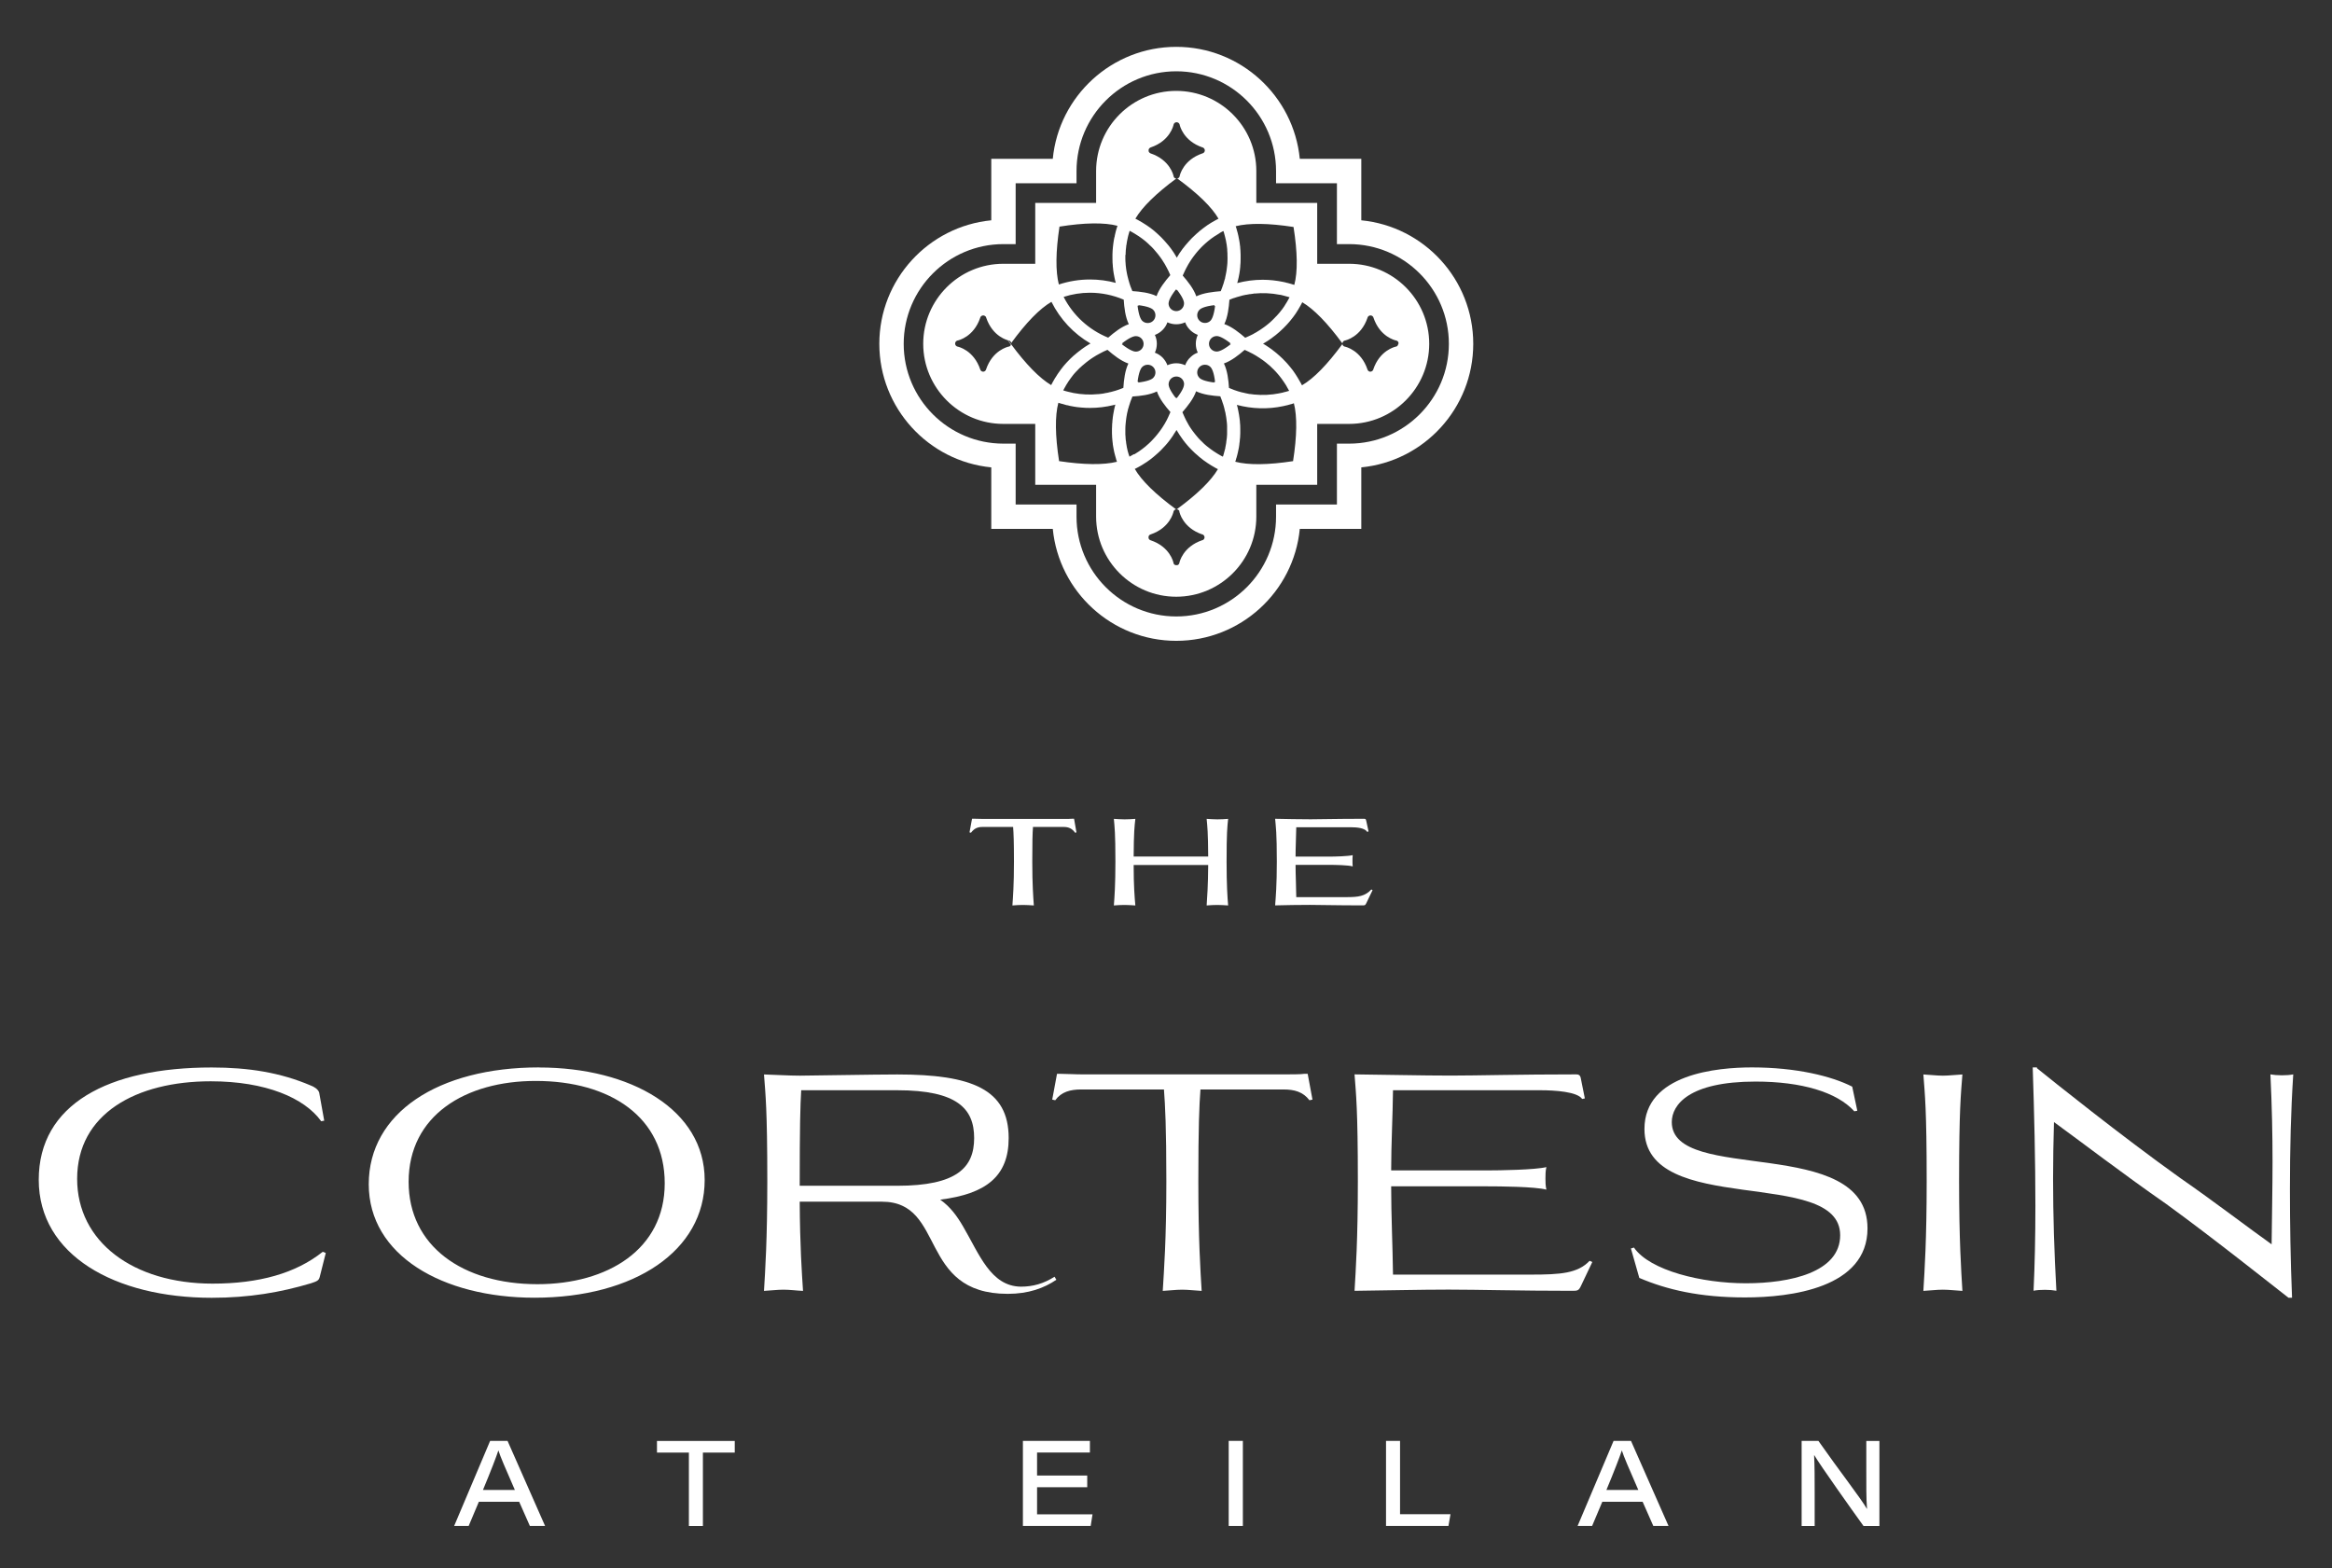 <svg viewBox="0 0 331 222.6" xmlns="http://www.w3.org/2000/svg"><rect x="0" y="0" width="331" height="222.6" fill="#333333" stroke="none"/><g fill="#fff"><path d="m10.95 167.33c0 8.91 7.93 14.87 19.22 14.87 6.56 0 11.8-1.45 15.64-4.52l.43.17-.85 3.37c-.13.55-.38.64-1.28.94-4.3 1.28-8.74 2.05-14.06 2.05-13.72 0-24.55-6.05-24.55-16.75s9.84-15.94 24.55-15.94c5.24 0 9.76.72 14.06 2.56.47.17 1.02.51 1.19.98l.72 4.01-.43.08c-2.39-3.32-7.88-5.67-15.68-5.67-10.57 0-18.96 4.6-18.96 13.85z"/><path d="m76.5 151.52c13.04 0 23.52 6.01 23.52 15.98s-9.89 16.7-24.16 16.7c-13.04 0-23.52-6.01-23.52-16.11s9.84-16.58 24.16-16.58zm-18.5 16.23c0 9.12 7.67 14.53 18.28 14.53 9.97 0 18.07-4.94 18.07-14.32s-7.71-14.53-18.32-14.53c-9.97 0-18.03 4.9-18.03 14.32z"/><path d="m111.21 183.06c-.89 0-1.88.13-2.77.17.17-2.85.47-7.2.47-15.55 0-10.31-.26-12.36-.47-15.17 1.58.04 3.49.17 5.11.17 1.45 0 10.52-.17 13.81-.17 10.57 0 15.81 2.09 15.81 9.03 0 5.45-3.24 7.93-9.72 8.74 1.45 1.02 2.39 2.34 3.24 3.79 2.3 3.92 3.92 8.52 8.22 8.56 1.7 0 3.24-.43 4.77-1.41l.26.43c-1.75 1.19-3.96 2-6.9 2-12.78 0-8.74-13.08-17.85-13.08h-11.68c.04 6.48.3 10.01.47 12.66-.94-.04-1.88-.17-2.77-.17zm2.51-28.3c-.13 2.22-.21 5.03-.21 13.55h13.85c8.48 0 10.91-2.6 10.91-6.78s-2.43-6.78-10.91-6.78h-13.64z"/><path d="m167.81 183.06c-.89 0-1.88.13-2.77.17.17-2.85.51-7.2.51-15.55 0-7.71-.17-10.78-.34-13.04h-11.76c-1.53 0-2.81.34-3.67 1.53l-.43-.09.68-3.66h.47c.98 0 1.96.08 3.32.08h27.96c1.41 0 2.98 0 3.32-.08h.51l.68 3.66-.43.09c-.9-1.19-2.13-1.53-3.67-1.53h-11.8c-.17 2.26-.3 5.33-.3 13.04 0 8.35.3 12.7.47 15.55-.9-.04-1.88-.17-2.77-.17z"/><path d="m224.35 152.93.6 2.98-.38.08c-.68-1.02-3.79-1.24-5.97-1.24h-20.88c-.04 3.75-.26 7.63-.26 11.38h13.55c1.87 0 6.9-.08 8.48-.47-.13.6-.13 1.07-.13 1.62 0 .51 0 .94.13 1.58-1.58-.43-6.61-.47-8.48-.47h-13.55c0 4.18.21 8.4.26 12.53h19.56c4.22 0 6.65-.17 8.35-1.96l.38.17-1.62 3.41c-.3.64-.47.68-1.19.68-7.67 0-13.3-.17-17.6-.17-4.05 0-9.29.13-13.34.17.17-2.85.47-7.2.47-15.55 0-10.31-.26-12.36-.47-15.17 4.18.04 9.5.17 13.68.17 3.84 0 9.5-.17 17.81-.17.34 0 .51.13.6.43z"/><path d="m263.63 157.66-.43.08c-2.47-2.73-7.5-4.22-14.02-4.22-9.42 0-11.89 3.28-11.89 5.75 0 8.86 27.78 1.66 27.78 15.09 0 8.48-10.95 9.8-17.39 9.8s-11.12-1.11-15-2.77l-1.19-4.18.43-.13c2.26 3.28 9.67 5.07 15.89 5.07s13.38-1.53 13.38-6.82c0-9.8-27.78-2.43-27.78-15.08 0-7.84 10.4-8.74 15.26-8.74 6.26 0 11.29 1.23 14.23 2.73l.72 3.41z"/><path d="m275.77 183.06c-.89 0-1.87.13-2.77.17.17-2.85.47-7.2.47-15.55 0-10.31-.26-12.36-.47-15.17.89.04 1.87.17 2.77.17s1.88-.13 2.77-.17c-.21 2.81-.47 4.86-.47 15.17 0 8.35.3 12.7.47 15.55-.89-.04-1.87-.17-2.77-.17z"/><path d="m289.11 151.61c2.26 1.83 11.89 9.55 20.28 15.55 5.03 3.49 9.8 7.16 13.04 9.46.04-4.13.13-7.88.13-11.72s-.08-7.8-.3-12.4c.43.08 1.02.13 1.62.13s1.19-.04 1.62-.13c-.34 5.24-.47 10.61-.47 16.32 0 4.82.08 9.93.3 15.38h-.51c-2.26-1.75-10.65-8.44-17.34-13.3-6.31-4.39-12.19-8.91-15.94-11.63-.08 2.69-.13 5.37-.13 8.05 0 5.24.17 10.48.47 15.89-.47-.08-1.02-.13-1.62-.13s-1.19.04-1.62.13c.17-3.54.26-7.67.26-12.06 0-6.44-.17-13.34-.38-19.64h.6v.08z"/><path d="m145.22 128.45c-.5 0-1.02.03-1.52.07.08-1.17.22-2.88.22-6.22 0-2.78-.05-4.04-.12-4.92h-4.36c-.68 0-1.17.21-1.62.82l-.21-.05.36-1.94h.2c.41.02.78.03 1.33.03h11.4c.55 0 1.12 0 1.35-.03h.2l.34 1.94-.19.05c-.43-.61-.94-.82-1.62-.82h-4.36c-.07.89-.1 2.15-.1 4.92 0 3.34.14 5.04.22 6.22-.49-.03-1.04-.07-1.53-.07z"/><path d="m172.79 128.45c-.49 0-1.02.03-1.52.07.07-1.11.2-2.73.22-5.74h-10.58c0 3.02.14 4.63.24 5.74-.49-.03-1.04-.07-1.53-.07s-1.02.03-1.52.07c.09-1.17.22-2.88.22-6.22 0-4.12-.12-4.91-.22-6.07.49.03 1.02.07 1.52.07s1.04-.03 1.53-.07c-.12 1.09-.22 1.87-.24 5.35h10.58c-.02-3.48-.12-4.26-.22-5.35.49.03 1.02.07 1.52.07s1.04-.03 1.53-.07c-.12 1.16-.22 1.94-.22 6.07 0 3.34.12 5.04.22 6.22-.49-.03-1.04-.07-1.53-.07z"/><path d="m193.91 116.46.34 1.55-.19.07c-.34-.55-1.41-.66-2.35-.66h-7.72c-.02 1.38-.1 2.79-.1 4.17h4.8c.77 0 2.68-.05 3.31-.21-.03.32-.03.55-.03.8s0 .48.03.8c-.63-.19-2.54-.22-3.31-.22h-4.8c0 1.53.09 3.05.1 4.58h7.1c1.72 0 2.66-.12 3.56-1.09l.17.1-.9 1.87c-.14.27-.19.29-.51.29-3.94 0-5.86-.07-7.48-.07-1.52 0-3.41.03-4.94.07.09-1.17.24-2.88.24-6.22 0-4.12-.14-4.91-.24-6.07 1.55.03 3.49.07 5.04.07s3.41-.07 7.6-.07c.17 0 .24.05.27.22z"/><path d="m67.97 213.16-1.45 3.44h-2.06l5.11-12.08h2.47l5.33 12.08h-2.16l-1.52-3.44zm5.11-1.67c-1.4-3.2-2.06-4.74-2.33-5.59h-.02c-.26.82-1.04 2.85-2.18 5.59z"/><path d="m97.78 206.18h-4.53v-1.65h11.04v1.65h-4.52v10.43h-1.99z"/><path d="m154.32 211.1h-7.12v3.85h7.87l-.26 1.65h-9.62v-12.08h9.51v1.65h-7.5v3.27h7.12v1.65z"/><path d="m176.41 204.52v12.08h-2.01v-12.08z"/><path d="m196.73 204.52h1.99v10.41h7.16l-.29 1.67h-8.86z"/><path d="m227.43 213.16-1.45 3.44h-2.06l5.11-12.08h2.47l5.33 12.08h-2.16l-1.52-3.44h-5.73zm5.11-1.67c-1.4-3.2-2.06-4.74-2.33-5.59h-.02c-.26.82-1.04 2.85-2.18 5.59z"/><path d="m255.72 216.6v-12.08h2.38c2.88 4.12 6.17 8.35 6.87 9.63h.03c-.12-1.5-.1-3.49-.1-5.45v-4.17h1.86v12.08h-2.25c-1.64-2.27-6.17-8.65-6.99-10.05h-.03c.08 1.53.08 3.25.08 5.38v4.67h-1.86z"/><path d="m193.22 31.27v-8.73h-8.73c-.87-8.91-8.4-15.89-17.53-15.89s-16.67 6.98-17.53 15.89h-8.73v8.73c-8.91.87-15.89 8.4-15.89 17.53s6.98 16.67 15.89 17.54v8.73h8.73c.87 8.91 8.4 15.89 17.53 15.89s16.67-6.98 17.53-15.89h8.73v-8.73c8.91-.87 15.89-8.4 15.89-17.54s-6.98-16.66-15.89-17.53zm-1.73 31.7h-1.73v8.64h-8.64v1.73c0 7.81-6.35 14.16-14.16 14.16s-14.16-6.35-14.16-14.16v-1.73h-8.64v-8.64h-1.73c-7.81 0-14.16-6.35-14.16-14.16s6.35-14.16 14.16-14.16h1.73v-8.64h8.64v-1.73c0-7.81 6.35-14.16 14.16-14.16s14.16 6.35 14.16 14.16v1.73h8.64v8.64h1.73c7.81 0 14.16 6.35 14.16 14.16s-6.36 14.16-14.16 14.16z"/><path d="m191.49 37.44h-4.53v-8.64h-8.64v-4.53c0-6.27-5.1-11.37-11.37-11.37s-11.37 5.1-11.37 11.37v4.53h-8.64v8.64h-4.53c-6.27 0-11.37 5.1-11.37 11.36s5.1 11.37 11.37 11.37h4.53v8.64h8.64v4.52c0 6.27 5.1 11.37 11.37 11.37s11.37-5.1 11.37-11.37v-4.52h8.64v-8.64h4.53c6.27 0 11.37-5.1 11.37-11.37s-5.1-11.36-11.37-11.36zm-7.89-5.24c.57 3.61.61 6.38.11 8.24-.15-.05-.29-.09-.42-.13-.16-.05-.34-.1-.54-.15h-.04c-.18-.06-.37-.1-.56-.14-.96-.2-1.95-.31-2.93-.31-1.22 0-2.43.16-3.61.47.02-.08.04-.15.06-.23l.03-.1c.04-.15.07-.31.11-.47.03-.16.06-.31.09-.47l.02-.11c.03-.16.05-.31.07-.47v-.03c.02-.15.04-.3.05-.45v-.11c.02-.16.03-.31.04-.47v-.07c0-.14.01-.28.01-.42v-.1c0-.16 0-.31 0-.47v-.09c0-.14-.01-.28-.02-.42v-.08c-.01-.16-.03-.31-.04-.47v-.1c-.02-.14-.04-.29-.06-.43v-.06c-.03-.16-.05-.32-.08-.47l-.02-.1c-.03-.15-.06-.31-.09-.47-.04-.16-.07-.32-.11-.47 0-.03-.02-.07-.03-.1-.04-.16-.09-.31-.13-.47v-.02c-.04-.12-.08-.24-.12-.35 1.87-.47 4.68-.44 8.22.11zm-9.13 10.36c.17-.07.36-.15.55-.22.03-.01.07-.02.1-.03l.08-.02c.13-.05.26-.09.39-.13.04-.01.08-.02.12-.03l.07-.02c.13-.04.26-.07.39-.11.04 0 .07-.02.11-.03l.06-.02c.14-.03.28-.07.42-.09.03 0 .07-.01.1-.02h.04c.18-.04.33-.07.48-.09h.09c.2-.04.37-.06.55-.08v-.14s.02.14.02.14c1.19-.12 2.41-.06 3.59.17.02 0 .04 0 .07.01h.06c.14.04.29.07.43.11.05.01.1.03.15.04l.07.02c.11.03.23.06.34.09.07.02.13.04.2.06h.05s.03.02.04.03c0 .02-.02.04-.03.05l-.03.05c-.03.06-.06.12-.09.17-.06.1-.11.2-.17.3l-.04.07s-.05.09-.08.13c-.07.11-.13.22-.2.32l-.04.07s-.04.06-.06.1c-.11.16-.23.32-.33.47l-.03.03c-.11.14-.22.29-.33.42-.03.03-.05.06-.08.09l-.06.07c-.08.09-.16.19-.24.27-.04.04-.07.08-.11.11l-.06.06c-.08.08-.16.17-.24.25-.04.04-.09.09-.13.13l-.04.04c-.08.08-.16.15-.24.23-.06.06-.13.11-.19.17-.08.07-.16.14-.25.21-.07.06-.13.11-.2.16-.09.07-.17.13-.26.2-.07.05-.14.1-.21.15-.09.06-.18.12-.27.19-.07.05-.14.09-.21.14-.09.06-.19.12-.29.18l-.03.02c-.06.04-.12.07-.18.11-.1.06-.2.12-.31.17l-.06.04s-.1.05-.14.08c-.11.06-.23.11-.35.17l-.07.03s-.07.04-.1.05c-.19.09-.37.17-.54.24h-.01c-.83-.72-1.89-1.57-2.96-1.94.49-1.01.64-2.35.72-3.43l.04-.02zm.2 6.31c-1.09.85-1.67 1.03-1.97 1.03-.6 0-1.1-.49-1.1-1.1s.49-1.1 1.1-1.1c.3 0 .89.19 1.99 1.05l-.15.06.13.05zm-2.3 5.43c-1.37-.17-1.91-.45-2.12-.66-.43-.43-.43-1.12 0-1.55.21-.21.48-.32.78-.32s.57.11.78.32.5.76.66 2.15l-.14-.06.05.12zm-3.56-3.44c-.26.29-.46.62-.59.98-.39-.18-.83-.28-1.26-.28s-.87.1-1.26.28c-.15-.41-.39-.78-.69-1.09-.31-.31-.68-.54-1.09-.69.18-.39.28-.83.28-1.26s-.09-.87-.28-1.26c.41-.15.78-.39 1.09-.7s.55-.68.69-1.09c.78.37 1.73.37 2.52 0 .13.36.33.7.6.98s.21.21.21.21c.29.26.62.46.98.59-.18.39-.28.82-.28 1.26s.09.87.28 1.26c-.36.13-.7.33-.98.6s-.08.08-.08.08-.02.01-.02.02l-.1.1zm-.75 3.69c0 .3-.19.89-1.05 1.99l-.06-.15-.05.12c-.85-1.09-1.03-1.67-1.03-1.97 0-.6.49-1.1 1.1-1.1s1.1.49 1.1 1.1zm-6.6-.34c.17-1.37.45-1.91.66-2.12s.48-.32.78-.32.57.11.78.32c.43.43.43 1.12 0 1.55-.21.21-.76.49-2.15.66l.06-.15-.12.05zm-2.21-5.47c1.09-.85 1.67-1.03 1.97-1.03.61 0 1.1.49 1.1 1.1s-.49 1.1-1.1 1.1c-.3 0-.88-.19-1.99-1.05l.15-.06-.13-.05zm2.31-5.43c1.37.17 1.91.45 2.12.66s.32.48.32.78-.11.57-.32.78c-.21.21-.48.32-.78.32s-.57-.11-.78-.32-.49-.76-.66-2.15l.15.06zm4.31-.25c0-.3.19-.89 1.05-1.99l.06.15.05-.13c.85 1.09 1.03 1.67 1.03 1.97 0 .6-.49 1.1-1.1 1.1s-1.1-.49-1.1-1.1zm6.6.34c-.17 1.37-.45 1.91-.66 2.12-.2.21-.48.32-.78.32s-.57-.11-.78-.32c-.43-.43-.43-1.12 0-1.55.21-.21.76-.5 2.15-.66l-.06.15.13-.05zm.59-10.29c.1-.06.2-.12.31-.18.06-.03.11-.06.17-.09l.05-.02s.04-.02.06-.03c0 .02.01.04.02.06l.02.06c.02.06.04.12.05.17.03.11.06.23.09.34l.02.07c.01.05.03.1.04.16.03.13.06.25.09.38l.02.08s.01.07.02.11c.04.19.07.39.1.57v.02c.03.19.05.37.07.56v.12.08c.02.13.03.26.03.39v.16.07c0 .12.01.23.01.35v.19.05c0 .11 0 .22-.01.34 0 .08-.01.16-.01.25 0 .11-.02.22-.03.33 0 .08-.01.17-.03.25-.01.11-.03.22-.04.33-.01.08-.03.17-.04.25-.02.11-.04.22-.06.33-.01.08-.03.17-.05.24-.02.11-.05.22-.07.33v.06c-.03.06-.04.12-.06.18-.03.11-.07.23-.1.34l-.02.08s-.03.09-.04.14c-.04.12-.09.25-.13.37l-.02.07s-.03.07-.04.11c-.07.19-.14.38-.21.55-1.1.09-2.45.24-3.47.73-.37-1.06-1.2-2.11-1.92-2.93v-.04c.09-.18.17-.36.25-.54.02-.04.03-.07.05-.11l.04-.08c.06-.11.11-.23.17-.34.02-.05.05-.09.08-.14l.03-.06c.06-.1.11-.21.17-.31.03-.05.06-.11.1-.16l.03-.05c.06-.1.12-.19.18-.29.05-.07.09-.14.14-.21.06-.09.12-.18.19-.27.05-.07.1-.14.15-.2.07-.09.13-.17.2-.26.05-.07.11-.13.16-.2.07-.08.14-.17.21-.25.06-.06.11-.13.17-.19.07-.08.15-.16.23-.24l.03-.04s.09-.09.14-.14c.08-.08.16-.16.25-.24l.06-.05s.07-.07.11-.11c.09-.09.19-.17.29-.25l.06-.05s.06-.05.09-.08c.14-.11.28-.23.43-.34l.03-.02c.15-.11.31-.22.47-.33.03-.02.06-.04.1-.06l.07-.04c.11-.07.22-.14.33-.21.04-.03.09-.05.13-.08l.07-.04zm-6.13-7.78s0 0 0 0c-.02 0-.05 0-.07-.01 0 0 0 0-.01 0-.02 0-.04-.01-.06-.03 0 0 0 0-.01 0-.02 0-.04-.02-.06-.04 0 0 0 0-.01 0-.02-.01-.03-.03-.05-.05-.02-.02-.03-.04-.04-.06-.01-.02-.02-.04-.03-.07 0-.03-.02-.05-.02-.08-.02-.12-.5-2.29-3.26-3.22-.01 0-.03-.01-.04-.02 0 0-.02 0-.03-.02-.01 0-.02-.01-.03-.02-.01 0-.02-.01-.03-.02 0 0-.02-.02-.03-.03 0 0-.02-.02-.03-.03 0 0-.01-.02-.02-.03 0-.01-.02-.02-.02-.03s-.01-.02-.02-.03c0-.01-.01-.02-.02-.04 0-.01 0-.02 0-.04 0-.01 0-.03-.01-.04 0-.01 0-.02 0-.03s0-.03 0-.04 0-.03 0-.04c0 0 0-.02 0-.03 0-.01 0-.03.01-.04 0-.01 0-.02 0-.03s.01-.03.02-.04.01-.02.02-.04c0-.01.01-.02.02-.03 0 0 .01-.02.02-.03 0 0 .02-.02.03-.03s.02-.02.03-.03c0 0 .02-.02.03-.02s.02-.02.03-.02.02-.01.03-.02c.01 0 .03-.01.04-.02 2.77-.93 3.24-3.12 3.26-3.22 0 0 0 0 0-.01.04-.19.2-.33.39-.35.2-.02.39.1.46.28 0 .03.02.05.02.08.02.09.49 2.27 3.23 3.21.01 0 .02 0 .03.01h.01c.03 0 .05.02.07.03.13.08.23.22.23.39 0 .14-.07.26-.17.34-.02.01-.03.03-.06.04h-.01c-.02.01-.04.02-.06.03 0 0 0 0-.01 0-2.77.93-3.24 3.12-3.26 3.22v.03c-.02.09-.07.17-.14.23-.02.01-.04.03-.06.04-.02 0-.04.02-.06.03 0 0-.01 0-.02 0-.02 0-.04.01-.06.01 0 0-.01 0-.02 0 2.93 2.14 4.91 4.06 5.87 5.72-.12.06-.24.12-.36.19l-.07.04c-.16.09-.32.18-.48.27-.05.03-.11.06-.16.1h-.01c-.13.09-.26.17-.38.25h-.01c-.05.04-.1.08-.16.11-.14.1-.29.21-.44.32l-.07.05c-.16.12-.32.25-.5.39-.03.02-.06.05-.08.07l-.04.04c-.12.1-.24.2-.36.31-.05.04-.1.09-.15.14-.12.11-.23.22-.35.33l-.05.05s-.04.04-.07.06c-.15.16-.3.31-.43.46-.02.02-.03.04-.05.06l-.03.03c-.12.13-.23.26-.34.39-.04.04-.07.09-.11.13l-.02.02c-.1.12-.19.24-.28.36l-.04.04s-.05.07-.08.11c-.13.18-.25.34-.35.5h-.01c-.11.18-.22.36-.34.55-.02.04-.04.07-.06.1l-.04.07-.04-.07s-.04-.07-.06-.11c-.12-.2-.23-.37-.33-.54l-.02-.03c-.1-.16-.22-.32-.34-.49-.03-.04-.05-.07-.08-.11l-.04-.05c-.09-.12-.18-.24-.28-.36l-.02-.02s-.07-.09-.11-.13c-.11-.13-.22-.27-.34-.39l-.03-.03-.04-.05c-.13-.15-.28-.3-.43-.46-.02-.02-.05-.05-.07-.07l-.05-.05c-.11-.11-.22-.22-.34-.32-.05-.05-.1-.09-.15-.14-.12-.1-.23-.21-.35-.31l-.04-.04s-.06-.05-.09-.07c-.17-.14-.33-.27-.49-.39l-.09-.06c-.14-.1-.29-.21-.43-.3-.05-.03-.09-.06-.14-.09l-.03-.02c-.13-.08-.25-.17-.38-.24l-.05-.03s-.08-.05-.11-.07c-.18-.1-.34-.2-.51-.29l-.05-.03c-.12-.06-.24-.13-.35-.18.98-1.66 2.94-3.58 5.82-5.71zm-7.16 10.85v-.07c0-.06 0-.11 0-.17 0-.12.01-.23.02-.35v-.08c0-.05.01-.1.02-.15.01-.12.03-.24.04-.36v-.1s.02-.07.03-.11c.03-.2.06-.39.09-.57l.02-.09c.03-.16.07-.32.1-.48.01-.04.02-.08.03-.12l.02-.09c.03-.12.06-.24.1-.35.02-.06.04-.11.05-.17l.02-.07s.02-.06.03-.09c.02 0 .04.02.06.03l.05.03c.06.03.11.06.17.09.1.06.21.12.31.18l.07.04s.09.05.13.08c.11.07.22.14.33.21l.06.04s.06.04.1.06c.17.11.32.22.48.34.15.11.3.23.45.35.03.02.06.05.08.07l.06.05c.1.09.2.17.29.26.04.03.07.06.1.1l.06.06c.09.08.17.16.26.24.04.04.09.09.13.13l.04.04c.08.08.16.16.23.25.05.06.1.11.14.17l.02.02c.07.08.14.17.21.25.05.06.11.13.16.19.07.09.14.17.2.26.05.07.1.13.15.2.06.09.13.18.19.27l.02.02c.04.06.08.12.12.19.06.09.12.19.18.29l.03.04c.03.05.06.11.1.16.06.1.11.21.17.31l.03.06s.05.09.08.14c.06.12.12.24.18.35l.04.08s.03.07.05.1c.09.19.16.37.24.54-.73.85-1.58 1.91-1.95 2.98-1.01-.49-2.34-.64-3.43-.71l-.02-.04c-.07-.17-.14-.35-.22-.55-.01-.04-.02-.07-.04-.11l-.03-.08c-.04-.12-.09-.25-.12-.37-.01-.05-.03-.1-.04-.14l-.03-.1c-.03-.11-.06-.21-.09-.32-.01-.06-.03-.11-.04-.17l-.02-.07c-.03-.11-.05-.22-.08-.33-.02-.08-.03-.16-.05-.25-.02-.11-.04-.21-.06-.32-.01-.08-.03-.17-.04-.25-.01-.11-.03-.21-.04-.32-.01-.09-.02-.17-.03-.25 0-.11-.02-.21-.02-.32 0-.09-.01-.17-.02-.25 0-.11 0-.22-.01-.33 0-.08 0-.17 0-.25 0-.11 0-.22 0-.33zm-.28 6.35h.01c.07 1.11.22 2.46.72 3.48-1.06.37-2.11 1.2-2.93 1.92l-.04-.02c-2.72-1.11-4.95-3.16-6.28-5.77 1.21-.39 2.47-.59 3.72-.59 1.65 0 3.27.33 4.8.98zm-9.14-10.36c3.56-.57 6.41-.61 8.26-.12-.04.11-.07.21-.1.32l-.03.09c-.04.15-.09.3-.13.46l-.02.1c-.04.14-.07.28-.1.42v.06c-.05.15-.08.31-.11.46l-.02.11c-.03.15-.05.31-.07.46-.02.17-.04.33-.06.49 0 .04 0 .07-.01.11-.01.16-.03.31-.04.47v.04c-.01.15-.02.29-.02.44v.1.47.08c0 .14 0 .28.01.42v.09c.01.16.02.31.04.47v.1c.02.14.03.29.05.43v.06c.03.16.05.32.07.47l.02.11c.02.15.05.31.09.47.03.16.07.31.1.47l.03.1c.02.08.04.15.06.23-1.19-.32-2.42-.48-3.66-.48-1.51 0-2.99.24-4.42.71-.48-1.88-.45-4.64.09-8.21zm-.58 21.46s-.05.08-.07.12c-.11.18-.2.35-.29.51l-.02.04c-.06.12-.13.24-.19.36-1.66-.99-3.57-2.94-5.7-5.82s0 .06-.01.09c0 .02-.02.04-.03.06v.01c-.01.02-.02.04-.04.06-.01.02-.03.04-.05.05-.02.02-.04.03-.06.04-.02.01-.05.03-.07.03s-.05.02-.08.02c-.11.02-2.29.51-3.21 3.26 0 .02-.01.03-.02.04 0 .01 0 .02-.01.03 0 .01-.01.02-.02.03 0 .01-.01.02-.02.03 0 0-.02.02-.03.03 0 0-.02.02-.03.03 0 0-.02.01-.03.02 0 0-.02.02-.03.02s-.02.01-.03.02c-.01 0-.02.01-.04.02-.01 0-.02 0-.03.01-.01 0-.03 0-.04.01-.01 0-.02 0-.03 0s-.03 0-.04 0-.03 0-.04 0c0 0-.02 0-.03 0-.02 0-.03 0-.05-.01-.01 0-.02 0-.03-.01-.01 0-.02 0-.03-.02-.01 0-.02 0-.04-.02-.01 0-.02-.01-.03-.02-.01 0-.02-.01-.03-.02-.01 0-.02-.02-.03-.03 0 0-.02-.02-.03-.03 0 0-.01-.02-.02-.03 0-.01-.01-.02-.02-.03 0 0 0-.02-.01-.03 0-.01-.01-.03-.02-.04-.93-2.77-3.12-3.24-3.21-3.26 0 0 0 0-.01 0-.19-.04-.33-.2-.35-.39-.02-.2.1-.39.28-.46.03-.01.05-.02.08-.02.09-.02 2.27-.49 3.2-3.23 0-.01 0-.02.01-.03 0 0 0 0 0-.01 0-.02.02-.04.03-.07.08-.13.22-.22.39-.22.14 0 .26.07.35.17.01.02.03.04.04.05v.02c0 .02.02.04.02.06.93 2.77 3.12 3.24 3.21 3.26h.03c.09.02.17.08.23.15s.03.04.04.06c0 .02.02.04.03.06v.02c0 .02.01.04.01.06v.02c2.14-2.93 4.06-4.9 5.72-5.86 1.24 2.48 3.15 4.52 5.54 5.91l-.06.04s-.07.04-.11.06c-.2.12-.38.23-.54.34l-.03.02c-.16.1-.32.21-.49.34-.04.03-.08.06-.11.09l-.04.03c-.12.09-.24.18-.36.27l-.02.02s-.09.07-.14.11c-.13.11-.27.22-.39.33l-.04.03s-.03.03-.05.04c-.15.14-.3.28-.46.43-.02.02-.05.05-.07.07l-.04.04c-.11.11-.22.22-.33.34-.05.05-.09.1-.14.15-.1.12-.21.23-.31.35l-.04.05s-.04.05-.07.08c-.14.17-.27.33-.39.5l-.06.09c-.11.14-.21.29-.31.43-.03.05-.07.1-.1.15-.09.14-.17.27-.25.4l-.03.04zm.55 11.79c-.56-3.61-.59-6.38-.1-8.25.14.05.28.09.43.13.02 0 .04.01.06.02h.05c.17.06.33.11.5.15.07.01.13.03.19.05h.07c.11.04.23.07.34.09l.33.06c.09.02.18.03.27.05l.39.06c.06 0 .11.01.17.02h.02c.16.02.31.04.47.05h.04c.42.04.79.05 1.16.05 1.13 0 2.26-.14 3.37-.41h.01c.07-.02.15-.04.22-.06-.02.08-.04.15-.06.23l-.03.11c-.03.15-.07.3-.1.45v.02c-.04.16-.07.31-.09.47 0 .04-.02.08-.02.12-.03.16-.05.31-.07.47v.04c-.02.14-.04.29-.05.44v.11c-.02.16-.04.31-.04.47v.07c0 .14-.01.28-.02.42v.11.47.09c0 .14.01.27.02.41v.09c.01.16.03.31.04.46 0 .04 0 .07.01.11.02.14.03.28.05.42v.07c.03.16.06.31.08.47l.02.11c.03.15.06.29.09.45v.02c.04.15.07.31.12.46l.03.11c.04.15.08.31.13.46v.03c.04.12.08.23.12.35-1.87.47-4.7.44-8.22-.09zm9.14-10.37c-.17.07-.36.15-.55.21-.04.01-.07.02-.11.04l-.08.03c-.12.04-.25.09-.37.12-.04.01-.09.02-.13.04l-.08.02c-.12.03-.24.07-.36.1-.05.01-.09.02-.14.04h-.06c-.13.04-.26.08-.39.1-.04 0-.08.02-.12.02h-.04c-.14.04-.29.06-.44.09l-.13.02c-.18.03-.34.05-.5.06h-.07c-1.19.12-2.38.06-3.54-.16-.03 0-.06-.01-.09-.02l-.07-.02c-.13-.03-.27-.06-.4-.09-.06-.01-.11-.03-.17-.04l-.12-.03c-.09-.02-.18-.05-.27-.07-.06-.02-.13-.04-.19-.06l-.07-.02s-.04-.01-.06-.02c.01-.02.02-.04.03-.06l.03-.05c.03-.06.06-.11.09-.17.06-.1.12-.2.18-.31l.04-.08s.05-.08.07-.12c.07-.11.14-.22.21-.33l.04-.07s.04-.06.06-.09c.11-.17.22-.32.34-.48.11-.16.23-.31.34-.45.02-.03.05-.06.07-.08l.05-.06c.09-.1.17-.2.26-.29.03-.04.06-.07.1-.1l.07-.07c.08-.08.15-.16.23-.24.04-.04.08-.08.12-.12l.05-.04c.08-.08.16-.16.25-.23.05-.05.11-.09.16-.14l.03-.02c.08-.07.17-.14.25-.21.06-.05.13-.11.19-.16.09-.07.17-.14.26-.2.07-.05.13-.1.2-.15.09-.06.18-.13.27-.19.07-.05.14-.09.21-.14.09-.06.19-.12.29-.18l.03-.02c.06-.04.12-.07.18-.11.1-.06.21-.12.31-.17l.07-.04s.09-.05.13-.07c.12-.06.24-.12.35-.18l.07-.04s.07-.03.1-.05c.19-.09.37-.17.54-.24h.02c.83.72 1.89 1.57 2.96 1.94-.49 1.01-.64 2.35-.71 3.44l-.04.02zm1.47 9.42c-.11.06-.22.13-.33.19-.05.03-.09.05-.14.08l-.06.03s-.06.03-.09.05c0-.02-.01-.04-.02-.06v-.03c-.03-.07-.06-.14-.08-.21-.03-.1-.06-.21-.09-.31l-.03-.1c-.01-.05-.03-.1-.04-.15-.03-.12-.05-.25-.08-.37l-.02-.08s-.02-.08-.02-.12c-.03-.18-.06-.36-.09-.54v-.09c-.04-.18-.06-.35-.07-.51 0-.05 0-.09-.01-.14v-.07c-.01-.12-.02-.24-.03-.36 0-.06 0-.11 0-.17v-.08c0-.11 0-.22 0-.34 0-.07 0-.13 0-.2v-.05c0-.11 0-.22.01-.32 0-.09.01-.17.02-.26 0-.11.01-.21.03-.32 0-.09.02-.17.03-.26.01-.11.03-.21.04-.32.01-.09.03-.17.04-.26.02-.11.04-.21.06-.32v-.03c.02-.07.03-.15.05-.22.02-.11.05-.21.08-.32v-.05c.03-.06.04-.13.06-.19.03-.11.06-.23.1-.34l.02-.06c.01-.05.03-.11.05-.16.04-.12.08-.25.12-.37l.03-.08s.02-.07.04-.11c.07-.2.14-.38.22-.55v-.02c1.11-.07 2.46-.22 3.48-.72.36 1.06 1.2 2.11 1.92 2.93l-.02.04c-.07.18-.15.36-.24.54-.02.04-.04.07-.05.11l-.03.07c-.06.12-.11.24-.17.35-.02.04-.05.09-.07.13l-.04.07c-.06.1-.11.21-.17.31-.03.05-.06.1-.09.15l-.04.06c-.06.09-.12.19-.18.29-.04.06-.08.12-.12.18l-.02.03c-.06.09-.12.18-.19.27-.05.07-.1.14-.15.2-.06.09-.13.17-.2.26-.05.07-.11.13-.16.2-.07.09-.14.17-.21.25-.05.06-.11.13-.17.19-.07.08-.15.16-.23.25-.06.06-.11.11-.16.17-.08.08-.16.16-.24.23l-.05.05s-.08.08-.12.11c-.08.08-.17.15-.25.22l-.08.07s-.07.06-.1.09c-.1.09-.21.17-.32.25l-.06.05s-.05.04-.08.06c-.16.12-.31.23-.47.34l-.05.03c-.15.1-.3.19-.44.28-.03.02-.07.04-.1.06l-.07.04zm6.45 8.09s.02.05.02.08c.02.09.49 2.27 3.23 3.21h.03.01c.03 0 .05.02.07.03.13.08.23.22.23.39 0 .14-.07.26-.17.34-.02.01-.03.02-.06.04h-.01c-.02 0-.04.02-.06.02 0 0 0 0-.01 0-2.77.93-3.24 3.12-3.26 3.21v.03c-.02.09-.07.17-.14.23-.02.01-.04.03-.06.04-.02 0-.04.02-.06.03 0 0-.01 0-.02 0-.02 0-.04.01-.06.01 0 0-.01 0-.02 0 0 0-.02 0-.03 0s-.03 0-.04 0c0 0-.02 0-.03 0h-.02s0 0 0 0c-.02 0-.05 0-.07-.01 0 0 0 0-.01 0-.02 0-.04-.02-.06-.03 0 0 0 0-.01 0-.02-.01-.04-.02-.06-.03 0 0 0 0-.01 0-.02-.01-.03-.03-.05-.05-.02-.02-.03-.04-.04-.06-.01-.02-.02-.04-.03-.07 0-.02-.02-.05-.02-.08-.02-.12-.5-2.29-3.26-3.21-.01 0-.03-.01-.04-.02 0 0-.02 0-.03-.01-.01 0-.02-.02-.03-.02s-.02-.01-.03-.02c0 0-.02-.02-.03-.03 0 0-.02-.02-.03-.03 0-.01-.01-.02-.02-.03 0 0-.02-.02-.02-.03s-.01-.02-.02-.04-.01-.02-.02-.04c0-.01 0-.02 0-.03s0-.03-.01-.04c0-.01 0-.02 0-.03s0-.03 0-.04 0-.03 0-.04c0 0 0-.02 0-.03 0-.02 0-.03.01-.04 0-.01 0-.02 0-.04s.01-.02.02-.04c0-.01.01-.02.02-.03 0-.01.01-.02.02-.03 0-.01.01-.02.02-.03 0 0 .02-.02.03-.03 0 0 .02-.02.03-.03 0 0 .02-.01.03-.02.01 0 .02-.02.03-.02s.02 0 .03-.01c.01 0 .03-.01.04-.02 2.77-.93 3.24-3.12 3.26-3.22 0 0 0 0 0-.01.04-.17.18-.31.36-.34-2.91-2.14-4.88-4.06-5.85-5.73.13-.06.26-.13.39-.2.03-.01.05-.03.07-.04l.06-.03c.14-.08.29-.16.42-.24.06-.03.12-.07.18-.11.13-.08.26-.16.39-.25l.05-.03s.07-.05.11-.07c.19-.13.36-.25.52-.37.15-.11.31-.24.48-.38.03-.03.07-.06.1-.09l.04-.03c.11-.1.23-.2.34-.3.05-.04.1-.09.15-.13.12-.11.24-.23.36-.34l.09-.09c.14-.14.29-.3.43-.46.02-.02.04-.04.06-.06l.04-.04c.11-.12.21-.24.32-.37.04-.05.08-.11.13-.16.09-.12.19-.24.28-.36l.03-.05s.05-.07.08-.1c.14-.19.26-.36.36-.52v-.02c.12-.16.22-.33.34-.52.02-.04.04-.08.07-.12l.03-.05.04.06s.04.08.07.11c.12.2.23.37.33.53l.02.03c.11.16.21.32.34.49.03.04.05.07.08.11l.03.05c.09.12.18.24.27.35.04.05.09.11.13.16.11.13.22.26.33.39l.04.04s.03.04.04.05c.14.15.28.3.43.45.03.03.05.05.08.08l.04.04c.11.11.22.22.33.32.05.05.1.1.16.14.11.1.23.2.35.3l.04.04s.06.05.09.08c.17.14.33.27.49.39.02.01.04.03.06.04l.03.03c.14.1.29.21.43.3.05.04.11.07.17.12.13.08.25.16.38.24l.04.03s.09.05.13.08c.17.1.34.19.5.29l.05.03c.11.06.24.13.36.19-.98 1.66-2.94 3.57-5.85 5.7.18 0 .33.12.4.28zm6.79-11.11v.07.16c0 .12-.01.25-.03.37v.08s-.01.08-.02.12c-.02.17-.04.34-.07.52v.06c-.03.18-.07.37-.1.56 0 .04-.01.08-.03.12v.08c-.04.12-.07.25-.1.37-.01.05-.03.1-.04.16l-.02.07c-.03.11-.06.22-.09.33-.02.06-.04.11-.05.17l-.03.07s-.01.04-.02.06c-.02 0-.04-.02-.06-.03l-.06-.03c-.05-.03-.1-.05-.16-.08-.1-.06-.2-.12-.31-.18l-.07-.04s-.09-.05-.13-.08c-.11-.07-.22-.14-.33-.21l-.06-.04s-.06-.04-.1-.06c-.17-.12-.33-.23-.48-.34s-.3-.23-.45-.35c-.03-.02-.06-.05-.09-.07l-.06-.05c-.1-.08-.2-.17-.29-.25-.04-.04-.08-.07-.11-.11l-.05-.05c-.09-.08-.17-.16-.25-.24-.04-.04-.09-.09-.13-.13l-.04-.04c-.07-.08-.15-.16-.23-.24-.06-.06-.11-.12-.16-.19-.07-.08-.14-.16-.21-.25-.05-.06-.11-.13-.16-.2-.07-.09-.13-.17-.2-.26-.05-.07-.1-.14-.15-.2-.06-.09-.13-.18-.19-.27l-.02-.03c-.04-.06-.08-.12-.12-.18-.06-.09-.12-.19-.18-.29l-.03-.06c-.03-.05-.06-.1-.09-.16-.06-.1-.12-.2-.17-.31l-.04-.07s-.05-.09-.07-.14c-.06-.12-.12-.23-.17-.35l-.03-.07s-.04-.07-.05-.11c-.09-.19-.16-.37-.24-.54v-.02c.72-.83 1.57-1.89 1.94-2.96 1.01.49 2.35.64 3.43.71l.02.04c.07.18.15.36.21.55.01.04.03.08.04.12l.02.07c.04.12.09.25.13.37.02.06.03.11.05.17l.02.06c.03.11.06.23.09.34.02.06.03.13.05.2v.04c.04.11.06.22.09.33.01.07.03.14.04.21v.03c.03.11.04.22.06.32.01.09.03.17.04.25.02.11.03.21.04.32.01.08.02.17.03.25.01.11.02.22.03.32v.03c0 .07.01.15.01.22v.33.05.2.34zm.94-6.12s-.07-.02-.1-.04c-.2-.07-.38-.14-.55-.22h-.02c-.07-1.11-.22-2.46-.72-3.48 1.06-.37 2.11-1.2 2.93-1.92h.04c.17.09.35.16.54.25.03.01.07.03.1.05l.07.04c.12.06.24.12.36.18.04.02.09.05.13.07l.07.04c.1.06.21.12.31.18.06.03.11.07.16.1l.04.03c.1.06.19.12.29.18.07.04.14.09.2.14.09.06.19.13.28.19.07.05.13.1.2.15.09.07.18.14.26.2.06.05.13.1.19.16.09.07.17.15.26.22h.02c.05.06.11.11.16.16.09.08.17.16.25.24l.04.04s.09.08.13.12c.09.09.17.17.25.26l.06.06s.06.07.09.1c.09.1.18.2.27.31l.05.06s.04.05.06.07c.24.3.48.61.69.93.02.03.04.06.06.09l.04.06c.07.12.15.23.22.34.03.04.05.09.08.14l.03.06c.06.1.12.21.18.32.03.05.06.11.09.16l.03.05s.02.04.03.06c-.01 0-.03 0-.04.01h-.03c-.07.03-.14.05-.21.07-.12.03-.23.06-.34.09h-.06c-.05.03-.1.04-.16.06-.14.03-.27.06-.42.09h-.06s-.05.03-.07.03c-1.18.23-2.38.29-3.58.17-.18-.02-.36-.04-.56-.07h-.09c-.15-.04-.3-.06-.48-.1h-.01s-.08-.02-.13-.03c-.14-.03-.28-.06-.42-.1h-.06s-.08-.04-.12-.04c-.13-.03-.26-.07-.39-.11l-.07-.02s-.08-.02-.11-.04c-.13-.04-.26-.09-.39-.13l-.07-.02zm8.46 10.12c-3.57.55-6.37.58-8.24.09.04-.11.07-.23.11-.34v-.04c.06-.15.1-.31.14-.46l.03-.11c.04-.15.08-.31.11-.46v-.02c.04-.15.07-.31.1-.46l.02-.1c.03-.16.05-.31.07-.47v-.06c.03-.14.05-.29.06-.43v-.1c.03-.16.04-.31.05-.47v-.08c.01-.14.02-.28.02-.42v-.09c0-.16.01-.32 0-.47v-.09c0-.14 0-.29-.01-.43v-.06c-.01-.16-.02-.32-.04-.47v-.1c-.02-.15-.04-.3-.06-.47-.02-.17-.04-.33-.07-.49l-.02-.1c-.03-.16-.06-.32-.09-.48s-.07-.31-.1-.47l-.03-.1c-.02-.08-.04-.16-.06-.23 2.14.57 4.38.64 6.55.18.19-.04.38-.08.56-.13h.02c.18-.05.36-.1.53-.15h.03c.13-.04.26-.09.4-.13.48 1.87.44 4.64-.12 8.23zm14.88-16.62v.02s0 .05-.01.07c0 .02-.01.04-.03.06v.01c-.01.02-.02.04-.04.06-.01.02-.03.04-.04.05-.02.02-.04.03-.06.05-.02.01-.04.03-.07.03s-.05.02-.08.02c-.11.02-2.29.51-3.21 3.26 0 .01-.01.03-.01.04s-.01.02-.02.03c0 .01-.01.02-.02.03 0 .01-.01.02-.02.03 0 0-.01.02-.03.03 0 0-.02.02-.03.03-.01 0-.02.01-.03.02-.01 0-.02.02-.03.02s-.03.01-.04.02c-.01 0-.02.01-.04.02 0 0-.02 0-.03.01-.01 0-.03 0-.04.01-.01 0-.02 0-.03 0s-.03 0-.04 0-.03 0-.04 0-.02 0-.03 0c-.01 0-.03 0-.04-.01-.01 0-.02 0-.03-.01-.01 0-.03 0-.04-.02-.01 0-.02 0-.03-.02-.01 0-.02-.01-.03-.02 0 0-.02-.01-.03-.02-.01 0-.02-.02-.03-.03 0 0-.02-.02-.03-.03 0 0-.01-.02-.02-.03 0-.01-.01-.02-.02-.03 0 0-.01-.02-.01-.03s-.01-.03-.02-.04c-.93-2.77-3.12-3.24-3.22-3.26 0 0 0 0-.01 0-.17-.04-.31-.18-.34-.36-2.14 2.91-4.06 4.88-5.73 5.85-.06-.12-.12-.24-.19-.36l-.04-.06c-.09-.16-.18-.32-.28-.49-.03-.04-.05-.09-.08-.13l-.02-.04c-.08-.13-.16-.26-.24-.38l-.02-.03s-.06-.09-.09-.14c-.1-.15-.2-.3-.3-.44l-.03-.03s-.02-.03-.03-.05c-.12-.16-.24-.32-.39-.49-.02-.03-.04-.05-.07-.08l-.04-.05c-.1-.12-.2-.24-.3-.35-.04-.05-.09-.1-.14-.15-.11-.12-.21-.23-.33-.34l-.04-.04s-.05-.05-.07-.08c-.15-.15-.31-.3-.46-.43-.02-.01-.04-.03-.05-.05l-.04-.03c-.13-.11-.26-.23-.39-.34-.05-.04-.1-.08-.16-.13-.12-.09-.24-.19-.36-.28l-.03-.03s-.08-.06-.12-.09c-.17-.13-.34-.24-.5-.35h-.01c-.16-.12-.34-.23-.54-.35-.03-.02-.07-.04-.1-.06l-.07-.04.07-.04s.07-.04.11-.06c.2-.12.38-.23.53-.33l.03-.02c.16-.1.32-.21.49-.34.04-.03.07-.06.11-.09l.04-.03c.12-.09.24-.18.36-.27l.04-.03s.08-.06.12-.1c.13-.11.26-.22.39-.33l.09-.08c.15-.14.3-.28.46-.43.02-.02.04-.05.07-.07l.05-.05c.11-.11.22-.22.33-.34.04-.05.09-.1.14-.15.1-.12.21-.23.31-.35l.04-.05s.04-.05.07-.08c.14-.17.27-.33.39-.49l.06-.08c.1-.14.21-.29.31-.43.04-.05.07-.11.11-.17.09-.13.17-.25.24-.38l.03-.05s.05-.08.07-.12c.1-.17.2-.34.29-.5l.03-.06c.07-.12.13-.24.19-.36 1.65.98 3.57 2.94 5.7 5.85 0-.18.12-.34.28-.4.03-.01.05-.02.08-.02.09-.02 2.27-.49 3.2-3.23 0-.01 0-.02.01-.03 0 0 0 0 0-.01.01-.02.02-.04.03-.07.08-.13.22-.22.39-.22.14 0 .26.07.34.17.01.02.03.04.04.05v.02c.01.02.02.04.03.06.93 2.77 3.12 3.24 3.22 3.26h.03c.09.02.17.08.23.15s.03.04.04.06c.01.02.02.04.03.06v.02c0 .02.01.04.01.06v.02.03.04s0 .02 0 .03z"/></g></svg>